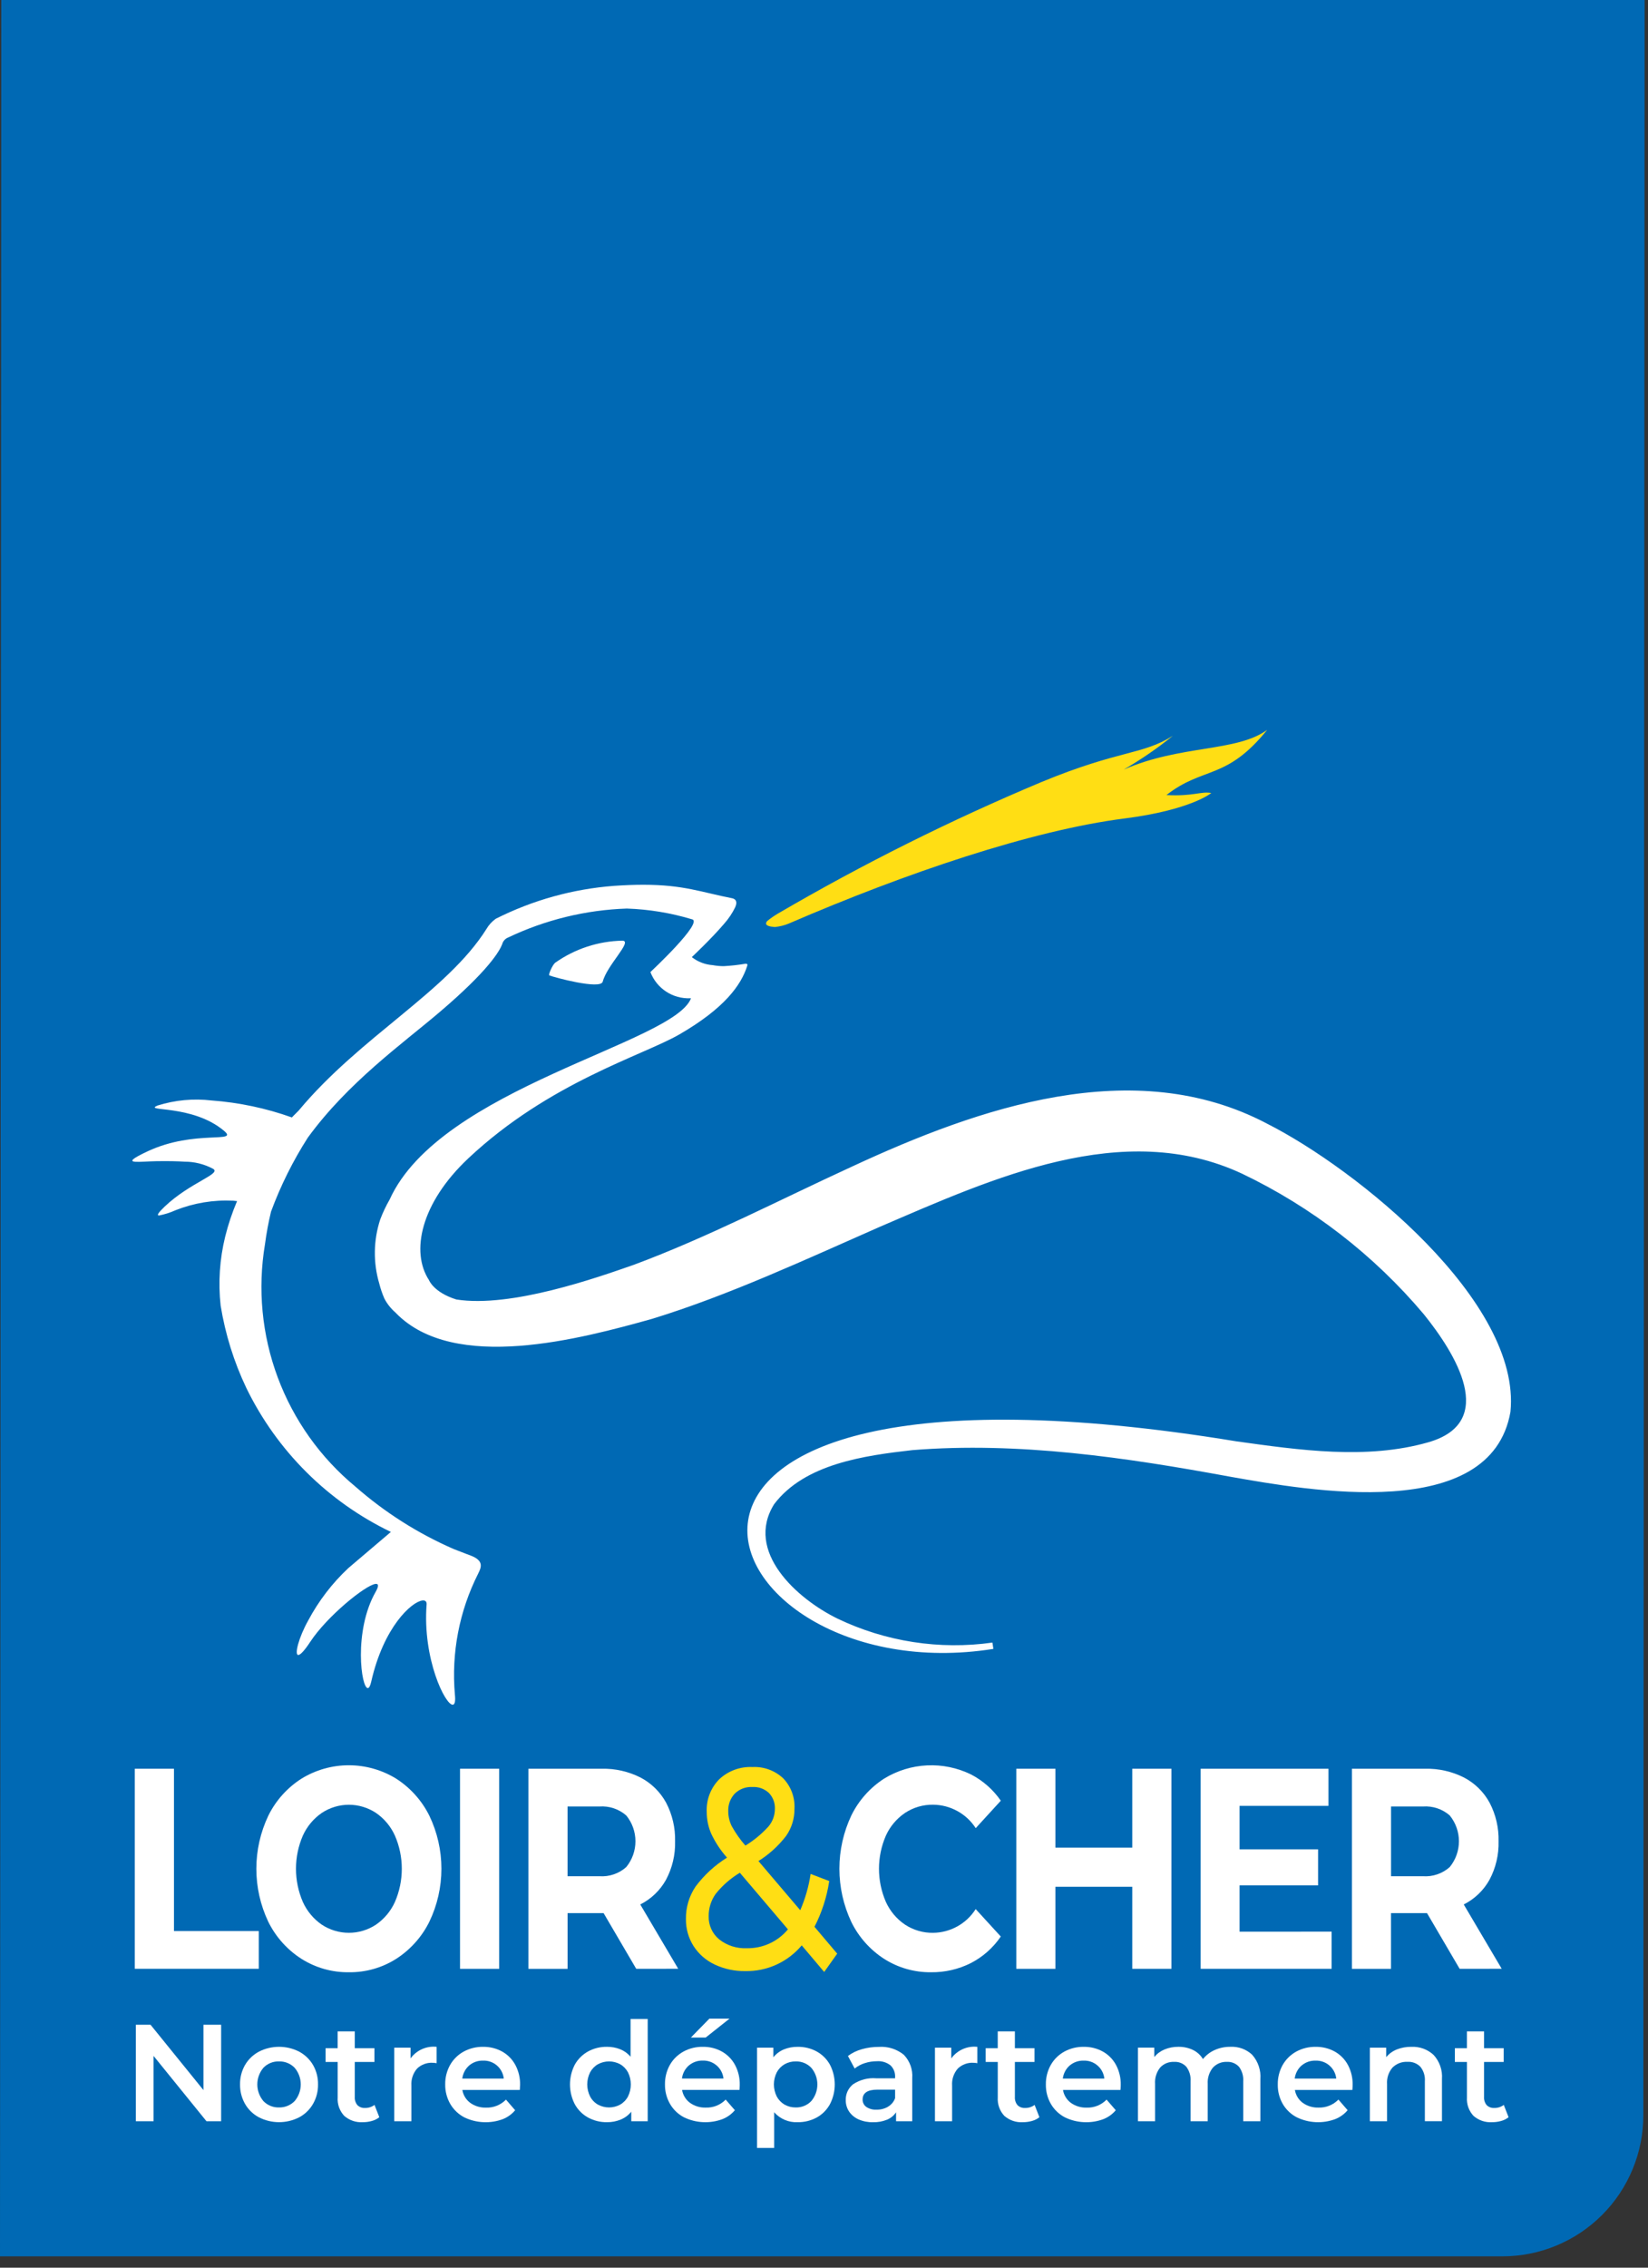 <?xml version="1.0" encoding="UTF-8"?>
<svg xmlns="http://www.w3.org/2000/svg" width="80" height="110" viewBox="0 0 80 110" fill="none">
  <rect x="0" y="0" width="80" height="110" fill="#333333" stroke="none"/>
  <g clip-path="url(#clip0_190_71)">
    <path d="M72.929 109.451H0L0.062 0H79.836L79.774 102.606C79.774 104.422 79.053 106.162 77.769 107.446C76.485 108.73 74.744 109.451 72.929 109.451Z" fill="#0069B4"></path>
    <path d="M61.514 35.404C59.525 37.864 58.415 37.163 56.623 38.567C57.931 38.638 58.318 38.372 58.801 38.469C58.801 38.469 57.81 39.291 54.593 39.702C50.099 40.274 43.977 42.344 38.3 44.796C38.081 44.888 37.849 44.946 37.612 44.968C37.073 44.931 37.177 44.766 37.238 44.682C37.402 44.547 37.577 44.425 37.76 44.317C41.886 41.909 46.166 39.774 50.573 37.928C54.383 36.357 55.444 36.633 56.937 35.69C56.184 36.299 55.384 36.848 54.546 37.333C57.301 36.123 60.034 36.486 61.514 35.404Z" fill="#FFDE14"></path>
    <path d="M29.259 47.619C29.471 46.805 30.732 45.641 30.213 45.63C29.044 45.653 27.908 46.025 26.953 46.699C26.833 46.782 26.602 47.286 26.667 47.314C26.883 47.406 29.153 48.018 29.257 47.62" fill="white"></path>
    <path d="M61.493 54.498C55.026 51.102 47.491 53.746 41.395 56.572C37.868 58.189 34.356 60.021 30.768 61.353C28.992 61.973 24.816 63.452 22.155 63.036C21.045 62.689 20.824 62.094 20.824 62.094C19.933 60.734 20.411 58.368 22.738 56.185C26.666 52.498 31.198 51.205 32.978 50.178C35.179 48.906 35.976 47.782 36.271 46.858C36.303 46.775 36.271 46.748 36.192 46.748C35.844 46.807 35.493 46.846 35.141 46.866C34.959 46.867 34.777 46.85 34.598 46.817C34.228 46.791 33.875 46.656 33.583 46.428C33.583 46.428 34.518 45.554 35.154 44.808C35.365 44.57 35.543 44.305 35.684 44.02C35.802 43.764 35.737 43.626 35.562 43.577C34.049 43.282 33.194 42.918 31.226 42.918C30.81 42.918 30.343 42.934 29.812 42.971C27.811 43.121 25.859 43.664 24.067 44.567C23.881 44.699 23.726 44.869 23.612 45.066C21.696 48.108 17.497 50.273 14.5 53.87C14.394 53.984 14.275 54.088 14.17 54.205C12.915 53.757 11.604 53.48 10.274 53.382C9.392 53.277 8.497 53.361 7.649 53.627C6.908 53.939 9.336 53.553 10.878 54.856C11.611 55.476 9.456 54.787 7.189 55.837C6.353 56.228 6.298 56.337 6.573 56.356C6.785 56.371 7.194 56.333 7.59 56.327C8.166 56.318 8.611 56.327 8.962 56.351C9.442 56.35 9.915 56.468 10.339 56.694C10.777 56.941 9.243 57.345 7.995 58.528C7.674 58.836 7.607 58.952 7.713 58.962C7.994 58.908 8.268 58.821 8.528 58.703C9.416 58.353 10.367 58.197 11.319 58.243C11.392 58.248 11.45 58.257 11.508 58.263C11.271 58.82 11.078 59.396 10.932 59.983C10.663 61.077 10.588 62.208 10.71 63.328C10.935 64.714 11.354 66.06 11.958 67.328C13.443 70.38 15.916 72.841 18.975 74.311L16.909 76.066C16.123 76.801 15.464 77.662 14.958 78.613C14.501 79.429 14.27 80.309 14.489 80.279C14.586 80.267 14.774 80.079 15.067 79.633C15.883 78.397 17.735 76.895 18.226 76.833C18.377 76.815 18.4 76.926 18.235 77.218C17.151 79.119 17.535 81.926 17.86 81.885C17.917 81.878 17.973 81.783 18.019 81.581C18.621 78.919 19.979 77.703 20.501 77.637C20.64 77.619 20.72 77.683 20.709 77.828C20.505 80.465 21.624 82.738 21.985 82.692C22.075 82.681 22.118 82.525 22.082 82.198C21.905 80.179 22.295 78.15 23.209 76.34C23.36 76.035 23.48 75.751 22.967 75.506C22.879 75.464 22.53 75.343 22.02 75.139C20.283 74.382 18.675 73.36 17.251 72.111C15.553 70.708 14.253 68.882 13.483 66.818C12.713 64.753 12.499 62.523 12.864 60.35C12.934 59.819 13.032 59.292 13.157 58.772C13.621 57.516 14.219 56.315 14.941 55.187C16.892 52.507 19.534 50.631 21.323 49.11C23.738 47.057 24.251 46.125 24.377 45.805C24.395 45.73 24.431 45.662 24.483 45.605C24.533 45.547 24.598 45.503 24.669 45.476C26.472 44.617 28.433 44.139 30.429 44.072C31.497 44.108 32.556 44.282 33.58 44.59C34.208 44.695 31.573 47.153 31.573 47.153C31.721 47.54 31.987 47.87 32.333 48.098C32.679 48.327 33.087 48.44 33.502 48.424H33.544C32.721 50.609 21.372 52.759 18.916 58.185C18.737 58.495 18.584 58.819 18.457 59.154C18.126 60.163 18.11 61.249 18.412 62.267C18.474 62.513 18.556 62.754 18.657 62.986C18.794 63.251 18.982 63.486 19.209 63.679L19.216 63.69C22.053 66.604 28.213 64.934 31.648 63.977C35.394 62.829 39.159 61.07 42.711 59.51C48.179 57.162 54.525 54.239 60.297 56.934C63.687 58.555 66.694 60.879 69.117 63.752C70.629 65.627 72.753 68.996 69.318 69.967C66.334 70.815 63.08 70.342 60.022 69.917C26.698 64.444 34.072 82.23 48.222 79.985L48.176 79.678C45.609 80.04 42.992 79.635 40.654 78.515C38.681 77.551 36.141 75.259 37.581 72.963C39.068 71.002 41.972 70.606 44.294 70.342C49.442 69.93 54.648 70.697 59.721 71.633C63.554 72.308 72.376 73.899 73.323 68.485C73.86 63.136 65.843 56.691 61.491 54.498" fill="white"></path>
    <path d="M6.543 85.798H8.445V93.672H12.562V95.502H6.543V85.798Z" fill="white"></path>
    <path d="M18.25 93.362C18.652 93.085 18.971 92.704 19.171 92.259C19.392 91.751 19.505 91.204 19.505 90.65C19.505 90.097 19.392 89.55 19.171 89.043C18.971 88.598 18.652 88.216 18.25 87.94C17.86 87.683 17.403 87.545 16.936 87.545C16.469 87.545 16.012 87.683 15.622 87.94C15.22 88.217 14.902 88.598 14.701 89.043C14.481 89.55 14.368 90.097 14.368 90.65C14.368 91.204 14.481 91.751 14.701 92.259C14.902 92.704 15.22 93.085 15.622 93.362C16.012 93.619 16.469 93.756 16.936 93.756C17.403 93.756 17.86 93.619 18.25 93.362ZM14.631 95.018C13.941 94.577 13.386 93.956 13.024 93.222C12.642 92.418 12.444 91.54 12.444 90.65C12.444 89.76 12.642 88.882 13.024 88.078C13.385 87.343 13.941 86.722 14.631 86.281C15.323 85.855 16.12 85.629 16.933 85.629C17.746 85.629 18.543 85.855 19.235 86.281C19.923 86.724 20.479 87.344 20.842 88.076C21.228 88.879 21.428 89.758 21.428 90.648C21.428 91.538 21.228 92.417 20.842 93.22C20.479 93.953 19.923 94.574 19.235 95.018C18.548 95.454 17.749 95.681 16.935 95.67C16.12 95.68 15.32 95.454 14.631 95.018Z" fill="white"></path>
    <path d="M22.331 85.798H24.232V95.504H22.331V85.798Z" fill="white"></path>
    <path d="M30.401 88.065C30.224 87.91 30.017 87.791 29.794 87.717C29.57 87.642 29.334 87.612 29.099 87.629H27.551V91.012H29.099C29.335 91.028 29.572 90.998 29.795 90.921C30.019 90.845 30.225 90.725 30.401 90.567C30.69 90.214 30.847 89.772 30.847 89.316C30.847 88.86 30.69 88.418 30.401 88.065ZM30.885 95.504L29.301 92.802H27.552V95.504H25.651V85.798H29.205C29.862 85.782 30.512 85.93 31.098 86.227C31.622 86.502 32.053 86.927 32.336 87.446C32.638 88.023 32.787 88.667 32.771 89.318C32.788 89.967 32.636 90.61 32.331 91.183C32.044 91.699 31.609 92.116 31.081 92.382L32.923 95.501L30.885 95.504Z" fill="white"></path>
    <path d="M35.663 87.01C35.557 87.125 35.476 87.259 35.422 87.405C35.369 87.551 35.345 87.707 35.352 87.862C35.352 88.113 35.41 88.36 35.522 88.584C35.709 88.921 35.931 89.237 36.184 89.526C36.6 89.272 36.977 88.96 37.305 88.599C37.505 88.362 37.615 88.062 37.616 87.751C37.623 87.61 37.601 87.468 37.552 87.334C37.502 87.201 37.426 87.079 37.328 86.975C37.221 86.875 37.095 86.797 36.957 86.746C36.819 86.697 36.672 86.675 36.525 86.684C36.367 86.675 36.208 86.699 36.059 86.755C35.911 86.812 35.776 86.898 35.663 87.01ZM38.249 93.589L35.915 90.844C35.463 91.115 35.063 91.464 34.736 91.876C34.514 92.191 34.398 92.567 34.402 92.951C34.396 93.165 34.438 93.377 34.527 93.572C34.615 93.767 34.747 93.939 34.912 94.075C35.289 94.373 35.763 94.526 36.244 94.504C36.626 94.513 37.004 94.435 37.352 94.277C37.699 94.119 38.006 93.883 38.249 93.589ZM40.009 95.656L38.919 94.366C38.584 94.766 38.163 95.085 37.688 95.302C37.213 95.518 36.696 95.624 36.174 95.614C35.663 95.622 35.157 95.513 34.695 95.296C34.276 95.1 33.92 94.79 33.669 94.402C33.42 94.01 33.291 93.555 33.298 93.091C33.288 92.532 33.45 91.983 33.762 91.518C34.179 90.957 34.698 90.48 35.292 90.11C34.984 89.765 34.728 89.378 34.53 88.96C34.382 88.624 34.306 88.26 34.307 87.892C34.294 87.601 34.34 87.311 34.444 87.039C34.548 86.767 34.707 86.52 34.911 86.312C35.126 86.109 35.379 85.952 35.657 85.849C35.934 85.747 36.229 85.701 36.524 85.715C36.796 85.701 37.068 85.742 37.324 85.835C37.58 85.928 37.814 86.072 38.014 86.257C38.203 86.453 38.35 86.686 38.445 86.941C38.54 87.196 38.581 87.469 38.566 87.74C38.572 88.211 38.43 88.672 38.16 89.058C37.788 89.54 37.334 89.953 36.818 90.276L38.847 92.661C39.091 92.098 39.26 91.506 39.35 90.9L40.254 91.246C40.138 92.019 39.897 92.769 39.538 93.465L40.641 94.768L40.009 95.656Z" fill="#FFDE14"></path>
    <path d="M42.923 95.023C42.238 94.583 41.687 93.964 41.328 93.234C40.946 92.425 40.747 91.542 40.747 90.648C40.747 89.754 40.946 88.871 41.328 88.062C41.687 87.332 42.238 86.714 42.923 86.274C43.552 85.889 44.267 85.669 45.003 85.635C45.739 85.599 46.473 85.751 47.135 86.074C47.715 86.374 48.212 86.812 48.583 87.349L47.365 88.68C47.142 88.334 46.836 88.049 46.475 87.851C46.114 87.652 45.71 87.546 45.298 87.543C44.816 87.535 44.341 87.673 43.938 87.938C43.53 88.212 43.206 88.595 43.004 89.043C42.783 89.55 42.669 90.097 42.669 90.651C42.669 91.204 42.783 91.751 43.004 92.259C43.207 92.706 43.529 93.088 43.936 93.362C44.34 93.626 44.814 93.764 45.297 93.757C45.71 93.752 46.115 93.645 46.476 93.444C46.837 93.243 47.142 92.955 47.363 92.606L48.582 93.937C48.213 94.481 47.712 94.925 47.127 95.226C46.527 95.527 45.863 95.679 45.191 95.67C44.389 95.678 43.601 95.454 42.923 95.023Z" fill="white"></path>
    <path d="M56.866 85.798V95.503H54.964V91.524H51.234V95.504H49.335V85.798H51.234V89.624H54.964V85.798H56.866Z" fill="white"></path>
    <path d="M64.642 93.701V95.503H58.284V85.798H64.489V87.599H60.173V89.709H63.985V91.457H60.173V93.702L64.642 93.701Z" fill="white"></path>
    <path d="M70.378 88.065C70.2 87.91 69.994 87.791 69.771 87.717C69.547 87.642 69.311 87.612 69.076 87.629H67.527V91.012H69.074C69.31 91.028 69.546 90.998 69.769 90.921C69.993 90.845 70.199 90.725 70.376 90.567C70.664 90.214 70.822 89.772 70.822 89.316C70.822 88.86 70.664 88.418 70.376 88.065M70.857 95.504L69.273 92.802H67.525V95.504H65.627V85.798H69.18C69.837 85.782 70.487 85.93 71.073 86.227C71.597 86.502 72.028 86.926 72.311 87.446C72.613 88.023 72.762 88.667 72.746 89.318C72.763 89.967 72.611 90.61 72.306 91.183C72.019 91.699 71.584 92.116 71.056 92.382L72.898 95.501L70.857 95.504Z" fill="white"></path>
    <path d="M10.735 98.217V102.897H10.023L7.454 99.728V102.897H6.595V98.217H7.308L9.876 101.386V98.217H10.735Z" fill="white"></path>
    <path d="M14.302 101.92C14.494 101.695 14.6 101.407 14.6 101.111C14.6 100.815 14.494 100.528 14.302 100.303C14.203 100.202 14.085 100.122 13.954 100.069C13.824 100.016 13.684 99.991 13.543 99.995C13.402 99.991 13.262 100.016 13.132 100.069C13.002 100.122 12.884 100.202 12.787 100.303C12.596 100.529 12.491 100.815 12.491 101.111C12.491 101.407 12.596 101.694 12.787 101.92C12.884 102.021 13.002 102.101 13.132 102.154C13.262 102.207 13.402 102.232 13.543 102.228C13.684 102.232 13.824 102.206 13.954 102.153C14.085 102.1 14.203 102.021 14.302 101.92ZM12.571 102.709C12.289 102.559 12.054 102.333 11.895 102.056C11.731 101.768 11.647 101.441 11.653 101.11C11.647 100.78 11.731 100.454 11.895 100.168C12.056 99.893 12.29 99.669 12.571 99.52C12.873 99.366 13.207 99.286 13.545 99.286C13.884 99.286 14.218 99.366 14.52 99.52C14.801 99.67 15.035 99.894 15.196 100.169C15.36 100.455 15.444 100.78 15.438 101.11C15.444 101.441 15.36 101.768 15.196 102.055C15.037 102.332 14.803 102.558 14.521 102.708C14.219 102.862 13.885 102.942 13.546 102.942C13.207 102.942 12.873 102.862 12.571 102.708" fill="white"></path>
    <path d="M18.413 102.702C18.308 102.786 18.187 102.847 18.057 102.882C17.913 102.923 17.765 102.944 17.615 102.943C17.284 102.965 16.959 102.854 16.709 102.636C16.598 102.516 16.512 102.375 16.457 102.22C16.402 102.066 16.38 101.902 16.392 101.739V100.021H15.805V99.353H16.391V98.538H17.222V99.353H18.176V100.022H17.222V101.717C17.212 101.861 17.258 102.003 17.349 102.115C17.397 102.162 17.454 102.2 17.517 102.223C17.58 102.247 17.648 102.257 17.715 102.253C17.882 102.258 18.047 102.206 18.18 102.105L18.413 102.702Z" fill="white"></path>
    <path d="M21.195 99.287V100.082C21.131 100.069 21.067 100.062 21.002 100.061C20.863 100.053 20.723 100.075 20.593 100.124C20.462 100.173 20.343 100.248 20.243 100.346C20.048 100.573 19.951 100.867 19.971 101.165V102.896H19.138V99.327H19.93V99.849C20.073 99.652 20.265 99.497 20.487 99.399C20.709 99.3 20.953 99.261 21.195 99.287Z" fill="white"></path>
    <path d="M22.777 100.191C22.59 100.354 22.471 100.581 22.441 100.827H24.455C24.428 100.581 24.31 100.355 24.123 100.193C23.936 100.032 23.695 99.947 23.448 99.957C23.201 99.95 22.961 100.034 22.773 100.194M25.231 101.381H22.445C22.486 101.631 22.624 101.855 22.828 102.006C23.052 102.165 23.321 102.246 23.596 102.237C23.775 102.243 23.953 102.211 24.12 102.144C24.286 102.077 24.436 101.976 24.562 101.848L25.007 102.363C24.845 102.557 24.637 102.706 24.402 102.798C24.102 102.908 23.784 102.957 23.466 102.942C23.147 102.928 22.835 102.85 22.547 102.713C22.26 102.565 22.021 102.338 21.858 102.059C21.692 101.771 21.607 101.443 21.612 101.11C21.607 100.781 21.688 100.457 21.848 100.17C22.002 99.897 22.23 99.671 22.505 99.52C22.795 99.363 23.12 99.282 23.45 99.287C23.774 99.282 24.094 99.361 24.378 99.517C24.648 99.668 24.87 99.894 25.017 100.167C25.175 100.464 25.254 100.796 25.247 101.133C25.247 101.189 25.242 101.274 25.233 101.379" fill="white"></path>
    <path d="M30.104 102.091C30.265 101.998 30.396 101.863 30.484 101.699C30.575 101.516 30.622 101.315 30.622 101.111C30.622 100.907 30.575 100.706 30.484 100.523C30.396 100.36 30.264 100.224 30.104 100.132C29.938 100.042 29.753 99.995 29.565 99.995C29.377 99.995 29.192 100.042 29.026 100.132C28.866 100.224 28.735 100.36 28.647 100.523C28.555 100.705 28.507 100.906 28.507 101.111C28.507 101.315 28.555 101.517 28.647 101.699C28.734 101.863 28.866 101.999 29.026 102.091C29.192 102.18 29.377 102.228 29.565 102.228C29.753 102.228 29.938 102.18 30.104 102.091ZM31.442 97.936V102.896H30.644V102.434C30.509 102.602 30.333 102.733 30.134 102.815C29.922 102.902 29.695 102.946 29.465 102.943C29.144 102.948 28.826 102.869 28.544 102.716C28.273 102.565 28.05 102.341 27.901 102.069C27.749 101.773 27.669 101.445 27.669 101.112C27.669 100.779 27.749 100.451 27.901 100.155C28.051 99.885 28.274 99.663 28.544 99.513C28.826 99.359 29.144 99.281 29.465 99.286C29.686 99.284 29.906 99.325 30.111 99.407C30.304 99.485 30.475 99.608 30.61 99.767V97.936H31.442Z" fill="white"></path>
    <path d="M34.435 97.921H35.413L34.256 98.838H33.537L34.435 97.921ZM33.441 100.19C33.254 100.353 33.134 100.579 33.105 100.826H35.121C35.094 100.58 34.976 100.354 34.789 100.193C34.602 100.031 34.361 99.946 34.114 99.955C33.868 99.948 33.627 100.033 33.439 100.193M35.897 101.379H33.111C33.152 101.629 33.29 101.854 33.494 102.004C33.718 102.164 33.988 102.245 34.263 102.235C34.442 102.241 34.62 102.21 34.786 102.143C34.952 102.076 35.102 101.975 35.227 101.847L35.673 102.362C35.51 102.555 35.302 102.705 35.066 102.797C34.767 102.907 34.449 102.956 34.131 102.941C33.812 102.927 33.5 102.848 33.212 102.711C32.924 102.563 32.685 102.335 32.523 102.054C32.358 101.766 32.274 101.44 32.28 101.108C32.275 100.78 32.356 100.455 32.516 100.168C32.67 99.895 32.898 99.671 33.172 99.52C33.461 99.362 33.787 99.281 34.117 99.287C34.441 99.281 34.761 99.36 35.045 99.517C35.314 99.669 35.535 99.894 35.681 100.166C35.839 100.463 35.917 100.796 35.91 101.132C35.91 101.188 35.906 101.273 35.897 101.378" fill="white"></path>
    <path d="M39.382 101.92C39.573 101.694 39.678 101.408 39.678 101.111C39.678 100.815 39.573 100.529 39.382 100.303C39.285 100.202 39.167 100.122 39.037 100.069C38.907 100.016 38.767 99.991 38.627 99.995C38.438 99.992 38.252 100.039 38.087 100.132C37.927 100.225 37.796 100.36 37.708 100.523C37.616 100.706 37.568 100.907 37.568 101.111C37.568 101.316 37.616 101.517 37.708 101.7C37.796 101.863 37.927 101.998 38.087 102.091C38.252 102.184 38.438 102.231 38.627 102.228C38.767 102.232 38.907 102.207 39.037 102.154C39.167 102.101 39.285 102.021 39.382 101.92ZM39.647 99.514C39.917 99.663 40.139 99.885 40.289 100.155C40.442 100.451 40.522 100.779 40.522 101.113C40.522 101.446 40.442 101.774 40.289 102.07C40.14 102.342 39.917 102.566 39.647 102.716C39.362 102.87 39.042 102.948 38.719 102.943C38.505 102.953 38.292 102.915 38.095 102.831C37.898 102.748 37.722 102.621 37.581 102.461V104.193H36.75V99.327H37.542V99.794C37.677 99.627 37.852 99.496 38.051 99.413C38.263 99.327 38.491 99.284 38.72 99.287C39.044 99.282 39.363 99.359 39.648 99.514" fill="white"></path>
    <path d="M43.108 102.191C43.267 102.098 43.388 101.953 43.451 101.779V101.365H42.592C42.115 101.365 41.874 101.524 41.874 101.842C41.872 101.912 41.888 101.982 41.919 102.045C41.95 102.108 41.997 102.162 42.054 102.203C42.201 102.3 42.376 102.347 42.553 102.336C42.747 102.34 42.94 102.29 43.108 102.193M43.868 99.666C44.014 99.816 44.127 99.995 44.199 100.191C44.27 100.388 44.299 100.597 44.283 100.806V102.898H43.498V102.463C43.392 102.623 43.24 102.748 43.062 102.821C42.845 102.909 42.613 102.951 42.379 102.944C42.139 102.95 41.901 102.904 41.681 102.809C41.494 102.727 41.334 102.595 41.218 102.427C41.11 102.263 41.053 102.071 41.056 101.875C41.051 101.728 41.081 101.581 41.142 101.447C41.204 101.313 41.297 101.195 41.412 101.103C41.743 100.884 42.138 100.781 42.533 100.814H43.451V100.761C43.458 100.655 43.441 100.548 43.403 100.449C43.365 100.351 43.305 100.261 43.229 100.187C43.041 100.04 42.805 99.968 42.567 99.986C42.367 99.986 42.168 100.017 41.978 100.079C41.8 100.134 41.634 100.223 41.489 100.341L41.162 99.731C41.364 99.581 41.592 99.471 41.834 99.404C42.104 99.327 42.385 99.288 42.666 99.29C43.1 99.26 43.529 99.395 43.868 99.668" fill="white"></path>
    <path d="M47.443 99.287V100.082C47.379 100.069 47.315 100.062 47.25 100.061C47.111 100.053 46.971 100.075 46.841 100.124C46.71 100.173 46.591 100.248 46.491 100.346C46.296 100.573 46.198 100.867 46.219 101.165V102.896H45.386V99.327H46.178V99.849C46.321 99.652 46.513 99.497 46.735 99.399C46.957 99.3 47.201 99.261 47.443 99.287Z" fill="white"></path>
    <path d="M50.457 102.702C50.352 102.786 50.23 102.847 50.101 102.882C49.957 102.923 49.808 102.944 49.658 102.943C49.328 102.965 49.002 102.854 48.753 102.636C48.641 102.516 48.555 102.375 48.501 102.22C48.446 102.066 48.424 101.902 48.435 101.739V100.021H47.849V99.353H48.434V98.538H49.266V99.353H50.219V100.022H49.266V101.717C49.256 101.861 49.301 102.003 49.392 102.115C49.44 102.162 49.497 102.2 49.56 102.223C49.624 102.247 49.691 102.257 49.758 102.253C49.926 102.258 50.09 102.206 50.224 102.105L50.457 102.702Z" fill="white"></path>
    <path d="M51.929 100.191C51.742 100.354 51.623 100.581 51.593 100.827H53.609C53.583 100.582 53.464 100.355 53.277 100.194C53.091 100.032 52.85 99.948 52.603 99.957C52.356 99.95 52.116 100.034 51.927 100.194M54.386 101.381H51.602C51.643 101.631 51.781 101.855 51.985 102.006C52.209 102.165 52.479 102.246 52.753 102.237C52.932 102.243 53.111 102.211 53.276 102.144C53.442 102.077 53.593 101.976 53.717 101.848L54.163 102.363C54.001 102.557 53.792 102.706 53.557 102.798C53.258 102.908 52.94 102.957 52.621 102.942C52.303 102.928 51.99 102.85 51.703 102.713C51.416 102.565 51.176 102.338 51.014 102.059C50.848 101.771 50.764 101.443 50.77 101.11C50.765 100.781 50.847 100.457 51.007 100.17C51.161 99.897 51.389 99.672 51.664 99.52C51.953 99.363 52.279 99.282 52.609 99.287C52.933 99.282 53.252 99.361 53.536 99.517C53.807 99.668 54.029 99.894 54.176 100.167C54.333 100.464 54.412 100.796 54.405 101.133C54.405 101.189 54.401 101.274 54.392 101.379" fill="white"></path>
    <path d="M60.79 99.679C60.931 99.838 61.038 100.025 61.105 100.227C61.173 100.428 61.2 100.641 61.183 100.854V102.898H60.351V100.959C60.369 100.707 60.296 100.457 60.145 100.255C60.07 100.174 59.978 100.11 59.876 100.069C59.773 100.028 59.663 100.01 59.553 100.017C59.427 100.012 59.302 100.034 59.186 100.082C59.07 100.13 58.966 100.203 58.88 100.295C58.699 100.517 58.608 100.8 58.627 101.086V102.898H57.795V100.959C57.813 100.707 57.74 100.457 57.589 100.255C57.515 100.174 57.422 100.11 57.32 100.069C57.218 100.028 57.107 100.01 56.997 100.017C56.871 100.011 56.745 100.032 56.629 100.078C56.512 100.125 56.407 100.197 56.321 100.289C56.141 100.513 56.052 100.797 56.072 101.083V102.896H55.241V99.326H56.033V99.78C56.168 99.619 56.339 99.494 56.533 99.414C56.744 99.327 56.97 99.284 57.198 99.286C57.443 99.281 57.685 99.333 57.907 99.437C58.11 99.534 58.28 99.688 58.396 99.882C58.546 99.692 58.74 99.543 58.961 99.445C59.202 99.337 59.463 99.282 59.727 99.286C59.922 99.276 60.117 99.305 60.299 99.372C60.482 99.439 60.65 99.543 60.791 99.677" fill="white"></path>
    <path d="M63.186 100.191C62.999 100.354 62.88 100.581 62.85 100.827H64.867C64.84 100.582 64.721 100.355 64.535 100.194C64.348 100.032 64.107 99.948 63.86 99.957C63.613 99.95 63.373 100.034 63.185 100.194M65.643 101.381H62.859C62.9 101.63 63.036 101.853 63.239 102.004C63.463 102.163 63.733 102.244 64.008 102.235C64.187 102.24 64.365 102.209 64.531 102.142C64.697 102.075 64.847 101.974 64.972 101.846L65.418 102.361C65.256 102.555 65.047 102.704 64.812 102.796C64.512 102.906 64.194 102.956 63.876 102.941C63.558 102.926 63.245 102.848 62.957 102.71C62.67 102.563 62.431 102.336 62.269 102.057C62.104 101.769 62.021 101.442 62.028 101.11C62.023 100.781 62.104 100.457 62.264 100.17C62.419 99.897 62.646 99.672 62.921 99.52C63.211 99.363 63.536 99.282 63.866 99.287C64.19 99.282 64.51 99.361 64.794 99.517C65.064 99.668 65.286 99.894 65.433 100.167C65.591 100.464 65.669 100.796 65.662 101.133C65.662 101.189 65.658 101.274 65.649 101.379" fill="white"></path>
    <path d="M69.592 99.68C69.736 99.836 69.846 100.021 69.916 100.222C69.986 100.424 70.014 100.637 69.998 100.849V102.895H69.168V100.958C69.187 100.704 69.109 100.451 68.949 100.253C68.868 100.171 68.77 100.107 68.662 100.066C68.554 100.025 68.439 100.008 68.324 100.015C68.19 100.008 68.056 100.029 67.931 100.077C67.806 100.125 67.693 100.199 67.598 100.293C67.408 100.513 67.313 100.8 67.333 101.091V102.896H66.499V99.327H67.29V99.789C67.429 99.622 67.608 99.493 67.81 99.413C68.034 99.326 68.273 99.283 68.514 99.287C68.711 99.277 68.907 99.308 69.093 99.375C69.278 99.442 69.447 99.546 69.592 99.68Z" fill="white"></path>
    <path d="M73.232 102.702C73.127 102.786 73.006 102.847 72.876 102.882C72.732 102.923 72.583 102.944 72.434 102.943C72.103 102.965 71.778 102.854 71.528 102.636C71.417 102.516 71.331 102.375 71.276 102.22C71.222 102.066 71.2 101.902 71.211 101.739V100.021H70.624V99.353H71.21V98.538H72.041V99.353H72.995V100.022H72.041V101.717C72.031 101.861 72.077 102.003 72.168 102.115C72.216 102.162 72.273 102.2 72.336 102.223C72.4 102.247 72.467 102.257 72.534 102.253C72.701 102.258 72.866 102.206 72.999 102.105L73.232 102.702Z" fill="white"></path>
  </g>
  <defs>
    <clipPath id="clip0_190_71">
      <rect width="80" height="109.667" fill="white"></rect>
    </clipPath>
  </defs>
</svg>
